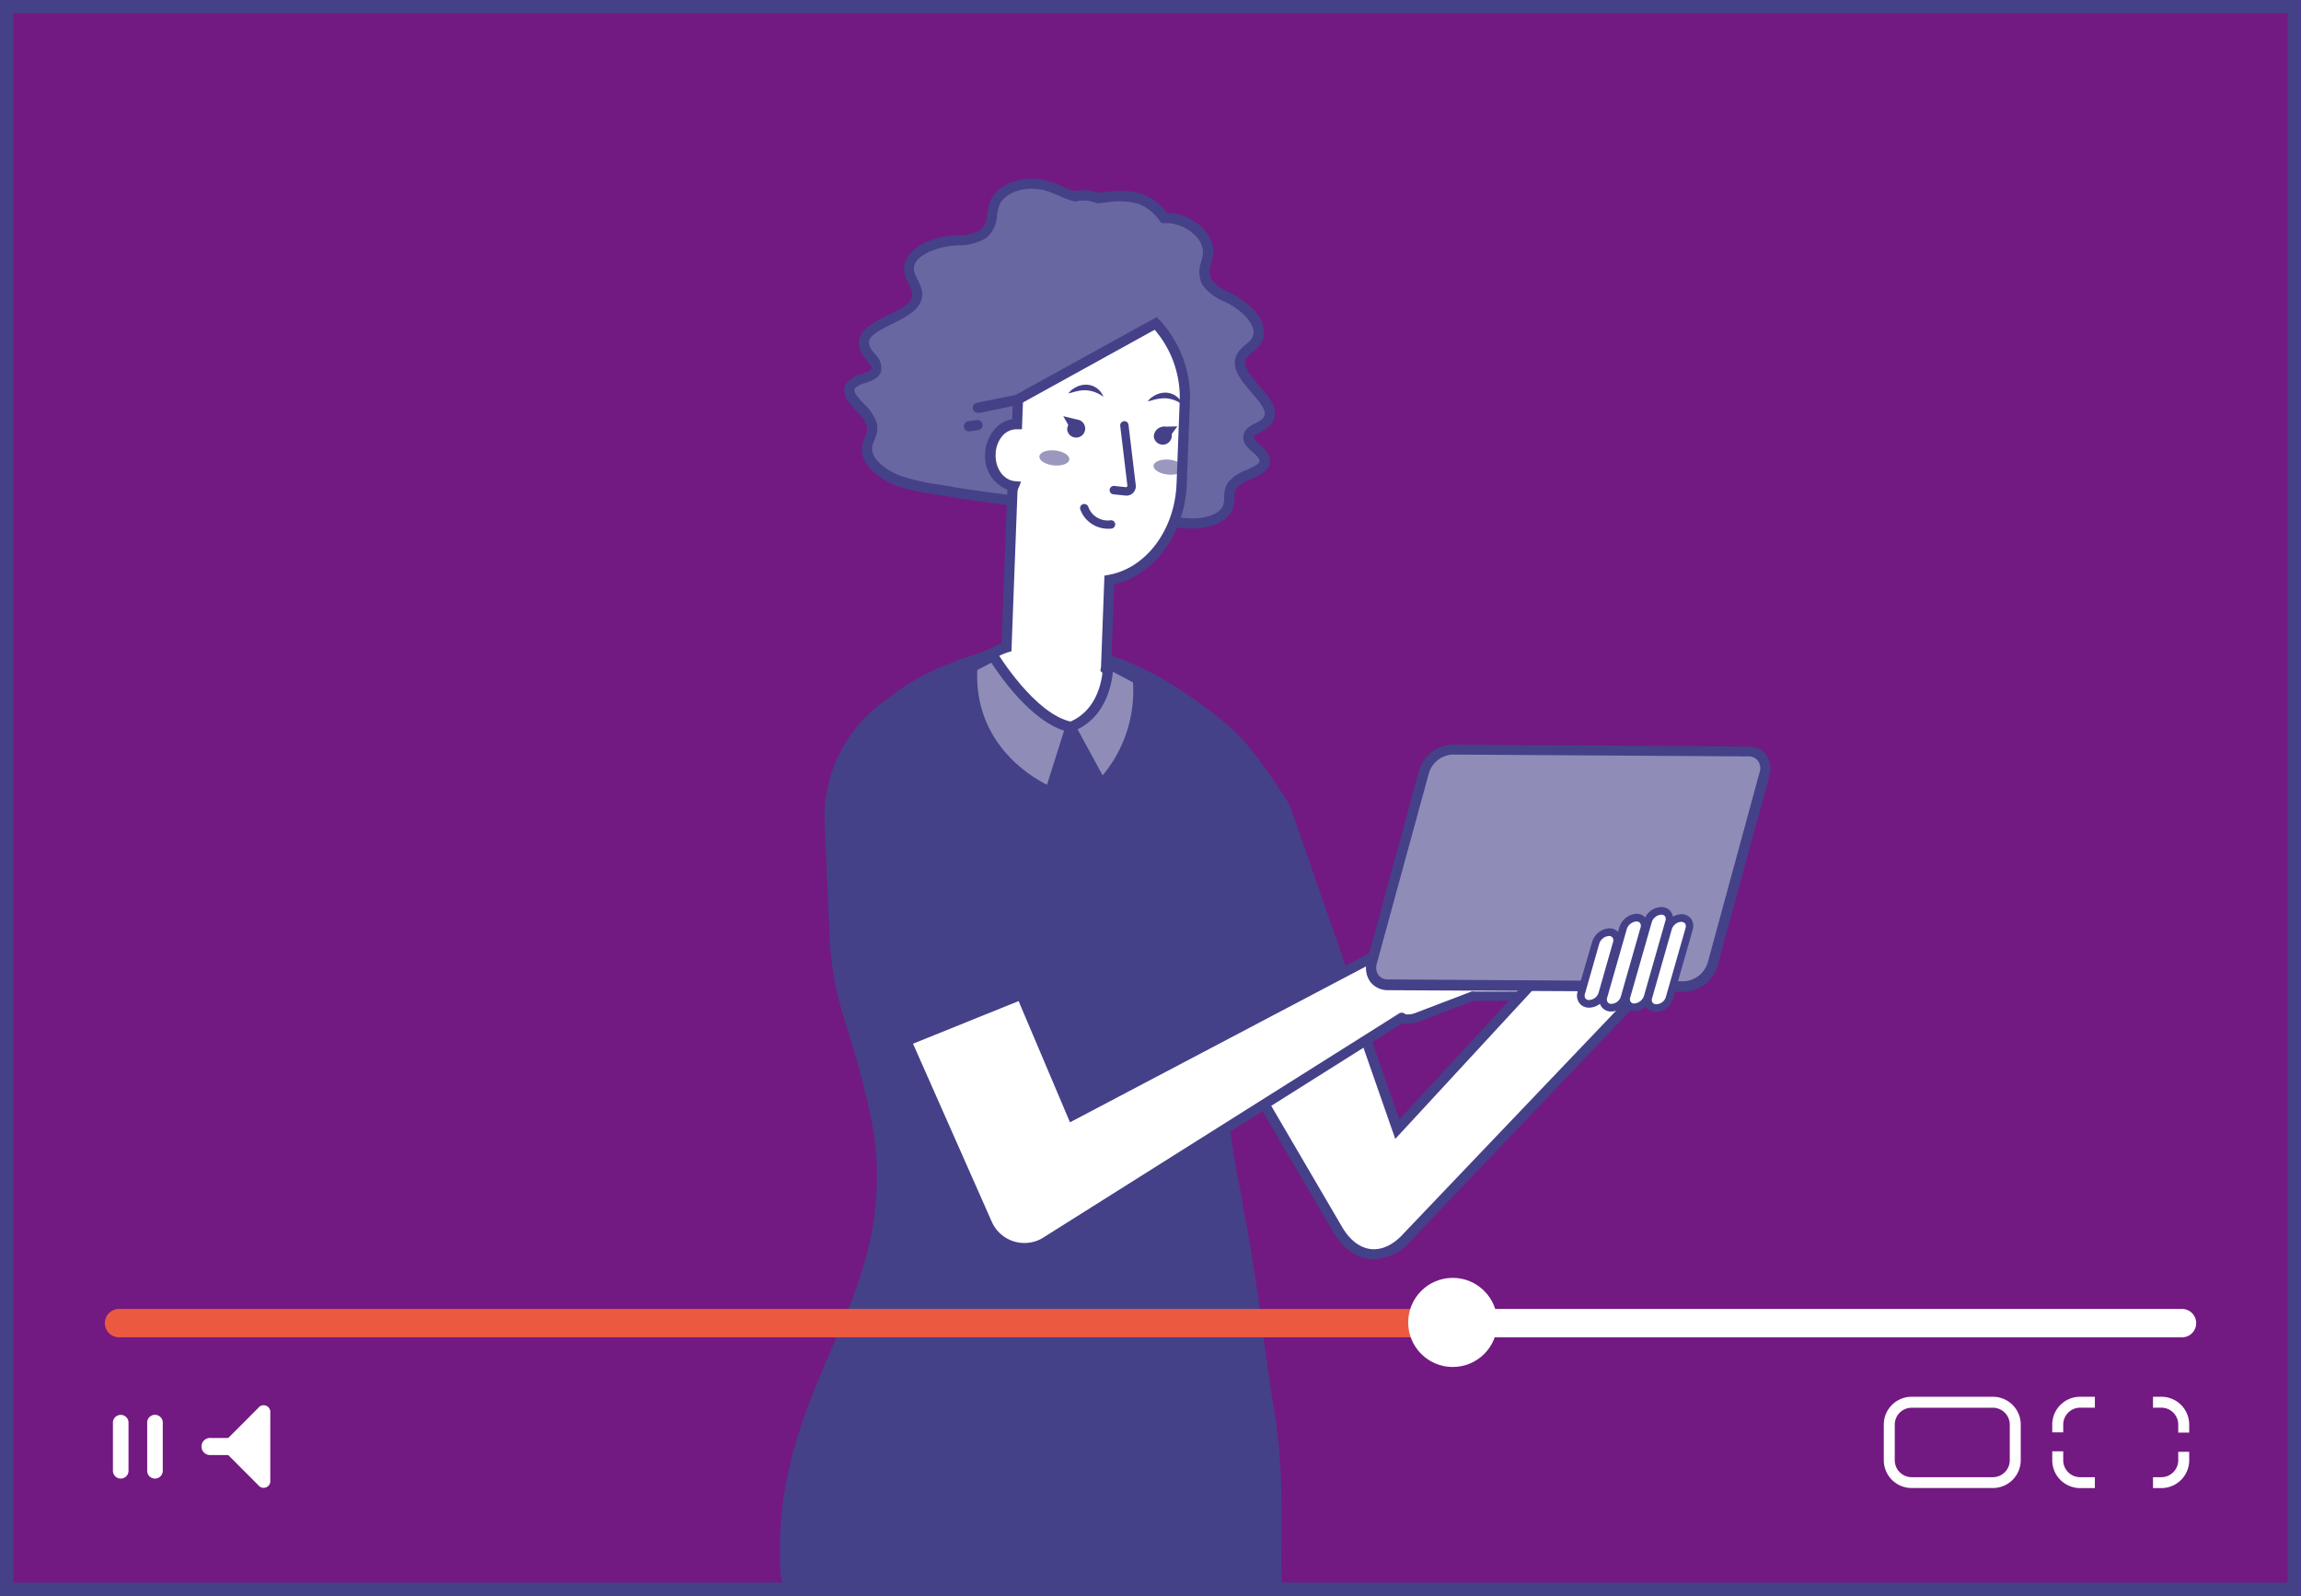 <?xml version="1.0" encoding="UTF-8"?> <svg xmlns="http://www.w3.org/2000/svg" id="Слой_1" data-name="Слой 1" viewBox="0 0 343.93 238.53"><rect x="0" y="0" width="343.93" height="238.53" fill="#333333" stroke="none"/> <defs> <style>.cls-1{fill:#731982;}.cls-2{fill:#444189;}.cls-3{fill:#fff;}.cls-4{fill:#6967a1;}.cls-5{fill:#8f8db8;}.cls-6{opacity:0.54;}.cls-7{fill:#eb5a40;}</style> </defs> <title>5г</title> <rect class="cls-1" x="1" y="1" width="341.93" height="236.53"></rect> <path class="cls-2" d="M341.93,2V236.53H2V2H341.93m2-2H0V238.53H343.93V0Z"></path> <polygon class="cls-2" points="218.71 140.37 218.61 139.91 218.85 139.91 218.87 140.09 219.03 140.06 219.08 140.29 218.71 140.37"></polygon> <polygon class="cls-2" points="219.08 141.36 219.08 140.97 227.43 140.93 227.43 141.31 219.08 141.36"></polygon> <polygon class="cls-2" points="219.05 141.21 218.89 141.21 218.84 140.98 219.05 140.94 219.05 140.83 219.05 140.94 219.22 140.9 219.23 140.98 219.05 141.02 219.05 141.21"></polygon> <path class="cls-2" d="M227,147.53a.9.9,0,0,0-.31-.49l.25-.29a1.33,1.33,0,0,1,.43.7Z"></path> <path class="cls-2" d="M227.93,141.5a.84.84,0,0,0-.45-.18l0-.38a1.21,1.21,0,0,1,.67.28Z"></path> <path class="cls-2" d="M226.68,147a.75.75,0,0,0-.49-.2v-.38a1.14,1.14,0,0,1,.75.29Z"></path> <rect class="cls-2" x="219.3" y="142.85" width="0.38" height="0.47" transform="translate(-25.18 49.36) rotate(-12.14)"></rect> <polygon class="cls-2" points="219.41 143.64 219.26 142.95 219.5 142.95 219.5 143.14 219.68 143.1 219.78 143.56 219.41 143.64"></polygon> <path class="cls-2" d="M228.46,142.67l-.31-.23a.44.44,0,0,0,.1-.3.78.78,0,0,0,0-.14l0-.11.36-.13a.82.82,0,0,1,.06.16.85.85,0,0,1,0,.23A.87.87,0,0,1,228.46,142.67Z"></path> <path class="cls-2" d="M227.13,144.26a.79.79,0,0,0-.25,0l-7.34,0-.13-.61.37-.08.07.31,7,0a1,1,0,0,1,.38.07A2.17,2.17,0,0,1,227.13,144.26Z"></path> <path class="cls-2" d="M227.67,144.9a.94.94,0,0,0-.54-.64l.14-.35a1.29,1.29,0,0,1,.77.91Z"></path> <polygon class="cls-2" points="220.03 146.72 219.83 145.8 220.21 145.72 220.4 146.65 220.03 146.72"></polygon> <path class="cls-2" d="M225.08,138.61a.55.55,0,0,0-.26-.05l0-.38a1.16,1.16,0,0,1,.42.08Z"></path> <path class="cls-2" d="M229.3,142a2.27,2.27,0,0,0-2.07-1.76h-.62a1.64,1.64,0,0,0,.07-1,2.22,2.22,0,0,0-2.06-1.76l-7.51.05,2.8-1.57a2.58,2.58,0,0,0,1.4-2.57c0-.1-.06-.2-.1-.3a1.66,1.66,0,0,0-2.29-.85l-4.93,3-7.18,5.33-.06.07c-1.51,1.52-2,3-1.64,4.52l1.12,4.58a3.91,3.91,0,0,0,2.16,2.65,4.63,4.63,0,0,0,3.62,0l8.18-3.13h.59l6,0a1.37,1.37,0,0,0,1.31-1.78,2.26,2.26,0,0,0-.4-.86,1.38,1.38,0,0,0,1.09-1.77,2.39,2.39,0,0,0-.65-1.13A1.37,1.37,0,0,0,229.3,142Zm-1,.61a.64.64,0,0,1-.52.25l-8.35.05.1.46,0-.18.1.46.1.46,7.17,0a1,1,0,0,1,.33.06,1.13,1.13,0,0,1,.66.78.65.65,0,0,1-.63.85l-7.21,0,.2.92,6,0a1,1,0,0,1,.63.24,1.13,1.13,0,0,1,.36.6.67.67,0,0,1-.32.78.73.73,0,0,1-.3.07l-6,0H220l-8.19,3.13a3.64,3.64,0,0,1-2.88,0,3.06,3.06,0,0,1-1.71-2.09l-1.12-4.59c-.31-1.21.1-2.26,1.29-3.48l7.09-5.27,4.73-2.92c.45-.16.76-.18,1.14.49s-.34,1.2-.8,1.47l-4.82,2.71.44.63h2.27l7.39,0a.81.81,0,0,1,.35.07,1,1,0,0,1,.29.18,1.09,1.09,0,0,1,.37.59.68.68,0,0,1-.33.78.6.6,0,0,1-.3.07l-6.3,0s0,.23,0,.23l0,.23.08.38,0,.08,0,.14,8.35,0a1,1,0,0,1,.93.7.84.84,0,0,1,.06.14A.76.76,0,0,1,228.31,142.56Z"></path> <path class="cls-2" d="M210.2,153a4.53,4.53,0,0,1-1.89-.41,4.08,4.08,0,0,1-2.26-2.77l-1.12-4.58c-.4-1.62.15-3.16,1.67-4.71l.13-.13s7.15-5.28,7.15-5.28l4.94-3a1.84,1.84,0,0,1,2.55.91,1.46,1.46,0,0,1,.12.35,2.77,2.77,0,0,1-1.48,2.78l-2.16,1.22,6.77-.05a2.44,2.44,0,0,1,2.25,1.91,2,2,0,0,1,0,.84h.36a2.45,2.45,0,0,1,2.25,1.91,1.67,1.67,0,0,1-.27,1.41,1.41,1.41,0,0,1-.75.52,2.4,2.4,0,0,1,.46,1,1.76,1.76,0,0,1-.23,1.38,1.47,1.47,0,0,1-.73.55,2.63,2.63,0,0,1,.28.7,1.74,1.74,0,0,1-.3,1.46,1.52,1.52,0,0,1-1.19.55l-6.53.05-8.15,3.11A5.17,5.17,0,0,1,210.2,153Zm-3.45-12.07c-1.35,1.42-1.81,2.76-1.45,4.21l1.12,4.59a3.67,3.67,0,0,0,2.05,2.51,4.39,4.39,0,0,0,3.47,0l8.38-3.2c0,.06.45,0,.45,0l6,0a1.13,1.13,0,0,0,.9-.41,1.31,1.31,0,0,0,.22-1.14,2,2,0,0,0-.37-.79l-.19-.26.32,0a1.1,1.1,0,0,0,.75-.46,1.36,1.36,0,0,0,.18-1.08,2,2,0,0,0-.6-1l-.31-.3.43,0a1.13,1.13,0,0,0,.84-.44,1.33,1.33,0,0,0,.2-1.1,2,2,0,0,0-1.87-1.6h-.92l.11-.27a1.41,1.41,0,0,0,.07-.87,2.05,2.05,0,0,0-1.87-1.61l-8.26.06,3.45-1.94a2.39,2.39,0,0,0,1.3-2.36,1.14,1.14,0,0,0-.09-.26,1.47,1.47,0,0,0-2.05-.75l-4.89,3-7.2,5.36-.13.14ZM210.34,152a3.62,3.62,0,0,1-1.52-.33,3.28,3.28,0,0,1-1.82-2.23l-1.12-4.58c-.32-1.26.1-2.39,1.34-3.66l7.12-5.29,4.74-2.93c.58-.21,1-.18,1.41.55s-.33,1.42-.87,1.74L215,137.86l.26.37,9.56,0a.88.88,0,0,1,.42.08,1.41,1.41,0,0,1,.35.21,1.34,1.34,0,0,1,.42.7.87.87,0,0,1-.42,1,.86.86,0,0,1-.39.09l-6.1,0,.15.68,8.23,0a1.3,1.3,0,0,1,.72.29,1.17,1.17,0,0,1,.36.54.82.82,0,0,1,.06.16.93.93,0,0,1-.14.75.82.82,0,0,1-.67.33l-8.11,0,0,.24s.12.59.12.59l7,0a1,1,0,0,1,.4.08,1.29,1.29,0,0,1,.77.91.89.89,0,0,1-.16.78.81.81,0,0,1-.65.3l-7,0,.11.54,5.81,0a1.14,1.14,0,0,1,.75.29,1.33,1.33,0,0,1,.43.7.87.87,0,0,1-.43,1,.79.79,0,0,1-.38.09l-6.56.05-8.15,3.11A4.16,4.16,0,0,1,210.34,152Zm9.26-18.76a1,1,0,0,0-.35.08l-4.7,2.9-7.08,5.26c-1.13,1.17-1.5,2.16-1.22,3.29l1.12,4.58a2.91,2.91,0,0,0,1.61,2,3.49,3.49,0,0,0,2.73,0l8.39-3.21c0,.07.47.06.47.06l6,0a.46.46,0,0,0,.21-.05.5.5,0,0,0,.23-.57.9.9,0,0,0-.31-.49.69.69,0,0,0-.49-.2l-6.13,0-.28-1.31,7.45,0a.47.47,0,0,0,.36-.16.55.55,0,0,0,.08-.46.94.94,0,0,0-.54-.64.79.79,0,0,0-.25,0l-7.34,0-.28-1.3,0-.28,8.58,0a.44.44,0,0,0,.36-.18.51.51,0,0,0,.08-.44l0-.11a1,1,0,0,0-.25-.39.84.84,0,0,0-.45-.18c-.07,0-8.55,0-8.55,0l-.32-1.45h.24l6.33,0a.46.46,0,0,0,.21-.05.48.48,0,0,0,.23-.57.94.94,0,0,0-.3-.49,1.58,1.58,0,0,0-.24-.15.55.55,0,0,0-.26-.05l-9.6.05-.11.08-.69-1,5-2.81c.41-.25.9-.83.72-1.23S219.78,133.22,219.6,133.22Z"></path> <path class="cls-3" d="M228.42,142a.84.84,0,0,0-.06-.14,1,1,0,0,0-.31-.46.92.92,0,0,0-.55-.23c-.07,0-8.42,0-8.42,0l0-.14,0-.08-.08-.38,0-.23-.05-.23,6.33,0a.6.6,0,0,0,.3-.07.68.68,0,0,0,.33-.78,1.09,1.09,0,0,0-.37-.59,1,1,0,0,0-.29-.18.78.78,0,0,0-.33-.07l-7.41,0h-2.26s-.45-.63-.45-.63l4.82-2.71c.46-.27,1-.94.8-1.47s-.69-.65-1.14-.49L214.45,136l-7.09,5.27c-1.19,1.22-1.6,2.27-1.29,3.48l1.12,4.59a3.06,3.06,0,0,0,1.71,2.09,3.64,3.64,0,0,0,2.88,0l8.19-3.13h.6l6,0a.73.73,0,0,0,.3-.07.67.67,0,0,0,.32-.78,1.13,1.13,0,0,0-.36-.6,1,1,0,0,0-.63-.24l-6,0-.2-.92,7.21,0a.65.65,0,0,0,.63-.85,1.13,1.13,0,0,0-.66-.78,1,1,0,0,0-.33-.06l-7.17,0-.1-.46-.1-.46,0,.18-.1-.46,8.35-.05a.64.64,0,0,0,.52-.25A.76.76,0,0,0,228.42,142Z"></path> <path class="cls-2" d="M210.34,152a3.62,3.62,0,0,1-1.52-.33,3.28,3.28,0,0,1-1.82-2.23l-1.12-4.58c-.32-1.26.1-2.39,1.34-3.66l7.12-5.29,4.74-2.93c.58-.21,1-.18,1.41.55s-.33,1.42-.87,1.74L215,137.86l.26.37,9.56,0a.88.88,0,0,1,.42.08,1.41,1.41,0,0,1,.35.21,1.34,1.34,0,0,1,.42.7.87.87,0,0,1-.42,1,.86.86,0,0,1-.39.09l-6.1,0,.15.68,8.23,0a1.3,1.3,0,0,1,.72.29,1.17,1.17,0,0,1,.36.54.82.82,0,0,1,.06.16.93.93,0,0,1-.14.75.82.82,0,0,1-.67.33l-8.11,0,0,.24s.12.59.12.59l7,0a1,1,0,0,1,.4.08,1.29,1.29,0,0,1,.77.91.89.89,0,0,1-.16.78.81.81,0,0,1-.65.3l-7,0,.11.54,5.81,0a1.14,1.14,0,0,1,.75.29,1.33,1.33,0,0,1,.43.7.87.87,0,0,1-.43,1,.79.79,0,0,1-.38.09l-6.56.05-8.15,3.11A4.16,4.16,0,0,1,210.34,152Zm9.26-18.76a1,1,0,0,0-.35.08l-4.7,2.9-7.08,5.26c-1.13,1.17-1.5,2.16-1.22,3.29l1.12,4.58a2.91,2.91,0,0,0,1.61,2,3.49,3.49,0,0,0,2.73,0l8.39-3.21c0,.07.47.06.47.06l6,0a.46.46,0,0,0,.21-.05.5.5,0,0,0,.23-.57.9.9,0,0,0-.31-.49.69.69,0,0,0-.49-.2l-6.13,0-.28-1.31,7.45,0a.47.47,0,0,0,.36-.16.55.55,0,0,0,.08-.46.94.94,0,0,0-.54-.64.79.79,0,0,0-.25,0l-7.34,0-.28-1.3,0-.28,8.58,0a.44.44,0,0,0,.36-.18.51.51,0,0,0,.08-.44l.19,0-.19,0a1.29,1.29,0,0,0-.3-.49.84.84,0,0,0-.45-.18c-.07,0-8.55,0-8.55,0l-.32-1.45h.24l6.33,0a.46.46,0,0,0,.21-.05.48.48,0,0,0,.23-.57.94.94,0,0,0-.3-.49,1.58,1.58,0,0,0-.24-.15.55.55,0,0,0-.26-.05l-9.6.05-.11.08-.69-1,5-2.81c.41-.25.9-.83.72-1.23S219.78,133.22,219.6,133.22Z"></path> <path class="cls-4" d="M177.48,78.23c2.59.19,5.47-.62,6.09-2.49.34-1,0-2.23.59-3.16,1.17-1.7,5.38-2,4.84-4-.34-1.24-2.55-2.1-2.37-3.32.13-1,1.66-1.27,2.45-2,3.19-2.82-5.15-6.73-3.51-10,.45-.87,1.54-1.42,2.13-2.23,1.49-2.07-.89-4.89-3.67-6.37-1.37-.74-3-1.41-3.65-2.57-.84-1.46.19-3,.22-4.54,0-2.3-2.6-4.66-5.63-5-.3,0-.6,0-.9-.05a8,8,0,0,0-3.49-2.83c-2.08-.78-4.3-.32-6.51-.16a6.57,6.57,0,0,0-1.88-.4,5.78,5.78,0,0,0-1.57.17c-1.45-.39-2.75-1.17-4.2-1.59-3.15-.92-6.77.31-7.71,2.61-.63,1.54-.25,3.5-1.71,4.6-1.16.87-3,.86-4.72,1-3.38.3-6.94,2.1-6.34,4.78.24,1.06,1.1,2.06,1.18,3.12.27,3.89-9.68,4.26-7.71,8.4.49,1,1.87,2,1.6,3-.34,1.28-2.9,1.21-3.75,2.3-1.4,1.76,2.67,3.81,3.11,6,.24,1.18-.65,2.22-.75,3.38-.17,2.13,2.34,4.14,5,5.05s5.54,1,8.3,1.63C143.94,73.86,174.88,78,177.48,78.23Z"></path> <path class="cls-2" d="M178.21,79c-.26,0-.53,0-.79,0-2.64-.2-33.67-4.39-34.66-4.6s-2-.36-3-.51a31,31,0,0,1-5.39-1.15c-2.81-1-5.74-3.19-5.52-5.83a5.88,5.88,0,0,1,.44-1.61,2.85,2.85,0,0,0,.32-1.56,6.06,6.06,0,0,0-1.61-2.3c-1.14-1.25-2.56-2.79-1.35-4.33a4.6,4.6,0,0,1,2.19-1.24c.6-.2,1.34-.46,1.43-.77s-.34-.78-.7-1.23a6.31,6.31,0,0,1-.86-1.25c-1.36-2.87,1.59-4.32,4-5.49,1.85-.92,3.77-1.86,3.67-3.18a4.18,4.18,0,0,0-.53-1.44,7.36,7.36,0,0,1-.62-1.56,3.38,3.38,0,0,1,.61-2.8c1.11-1.52,3.63-2.66,6.41-2.91l.82-.06a7.13,7.13,0,0,0,3.5-.8,3.46,3.46,0,0,0,1-2.39A8.06,8.06,0,0,1,148,30.1c1.07-2.66,5.11-4.09,8.62-3.06a16.47,16.47,0,0,1,2.11.8,18,18,0,0,0,1.9.73,5.87,5.87,0,0,1,1.58-.14,7,7,0,0,1,1.95.39l1.14-.11a12.13,12.13,0,0,1,5.54.32,8.55,8.55,0,0,1,3.6,2.8l.61,0c3.46.42,6.34,3.07,6.3,5.8a8,8,0,0,1-.3,1.78,3.15,3.15,0,0,0,0,2.36,6.53,6.53,0,0,0,2.68,1.92l.67.35c1.83,1,4,2.76,4.43,4.84a3.2,3.2,0,0,1-.5,2.66,7.28,7.28,0,0,1-1.11,1.11,3.9,3.9,0,0,0-1,1c-.54,1.06.73,2.55,2,4,1.61,1.88,3.62,4.21,1.37,6.2a6,6,0,0,1-1.19.75c-.44.24-1,.53-1,.76s.52.76.92,1.12a4.3,4.3,0,0,1,1.43,1.89c.49,1.79-1.31,2.6-2.75,3.25A5.77,5.77,0,0,0,184.79,73a2.69,2.69,0,0,0-.28,1.41,5.42,5.42,0,0,1-.22,1.55C183.58,78.11,180.79,79,178.21,79Zm-24-50.79c-2.17,0-4.22.95-4.82,2.44a7.13,7.13,0,0,0-.37,1.56,4.72,4.72,0,0,1-1.59,3.36,8.07,8.07,0,0,1-4.31,1.1l-.8.06C140,37,137.89,37.88,137,39a1.85,1.85,0,0,0-.35,1.57,5.18,5.18,0,0,0,.5,1.21,5.46,5.46,0,0,1,.69,2c.16,2.34-2.33,3.57-4.52,4.65-2.71,1.34-3.91,2.12-3.26,3.48a6,6,0,0,0,.66.94,3,3,0,0,1,1,2.58c-.29,1.09-1.41,1.48-2.4,1.82a3.55,3.55,0,0,0-1.5.75c-.35.44.09,1.05,1.28,2.34a7,7,0,0,1,2,3,4.21,4.21,0,0,1-.39,2.4,4.6,4.6,0,0,0-.35,1.2c-.14,1.72,2.21,3.48,4.49,4.26A29.7,29.7,0,0,0,140,72.37c1,.16,2.06.32,3.08.53s31.85,4.37,34.45,4.57c2.2.15,4.82-.47,5.31-2a3.88,3.88,0,0,0,.14-1.13,4,4,0,0,1,.56-2.22,6.63,6.63,0,0,1,2.81-1.89c1.42-.64,2-1,1.91-1.46a3.2,3.2,0,0,0-1-1.15c-.73-.66-1.56-1.41-1.41-2.48s1.07-1.49,1.81-1.88a5.2,5.2,0,0,0,.9-.55c1-.85.46-1.76-1.52-4.07-1.49-1.73-3.18-3.69-2.17-5.66a5,5,0,0,1,1.33-1.48,5.31,5.31,0,0,0,.86-.84,1.69,1.69,0,0,0,.26-1.42c-.3-1.29-1.77-2.83-3.67-3.84l-.65-.34a7.48,7.48,0,0,1-3.3-2.52,4.41,4.41,0,0,1-.14-3.48,6,6,0,0,0,.25-1.45c0-1.91-2.32-3.94-5-4.25-.27,0-.55,0-.83,0h-.36l-.22-.28a7.38,7.38,0,0,0-3.16-2.59,10.76,10.76,0,0,0-4.85-.23c-.45.05-.89.09-1.34.12H164l-.15-.05a6.06,6.06,0,0,0-1.67-.36,4.84,4.84,0,0,0-1.36.15l-.18,0-.19-.05a16.72,16.72,0,0,1-2.28-.85,17.71,17.71,0,0,0-1.93-.74A6.94,6.94,0,0,0,154.24,28.23Z"></path> <path class="cls-3" d="M233.26,142.31l-24.4,26.43-5.8-16.56L186,159.82l14,23.89c2.65,4.53,7,5,10.48,1.08l32.76-34.35Z"></path> <path class="cls-2" d="M205.36,188.21a5.12,5.12,0,0,1-.56,0c-2.15-.21-4.12-1.67-5.53-4.09l-14.4-24.62,18.64-8.33,5.65,16.15,24-26,11.11,9.11L211,185.32A7.69,7.69,0,0,1,205.36,188.21Zm-18.32-28,13.55,23.16c1.16,2,2.71,3.17,4.36,3.33s3.35-.65,4.89-2.38l32.21-33.77-8.72-7.15-24.78,26.83-5.93-17Z"></path> <path class="cls-5" d="M179.43,148.67l3.21,5.48a1.13,1.13,0,0,1,0-.15Z"></path> <polygon class="cls-2" points="182.97 156.02 181.98 154.53 178.78 149.05 180.09 148.27 183.49 153.88 182.97 156.02"></polygon> <path class="cls-2" d="M117.46,235.14a5.59,5.59,0,0,0,1,2.5h72.39c.08-14,.27-18.54-1.06-26.94-1.62-10.18-2.41-18.42-4.1-27.36-.3-1.56-.56-3.14-.8-4.72a116,116,0,0,1-2.38-17.26c-.06-1.12-.14-2.23-.16-3.36a9.94,9.94,0,0,1,.3-3.85l-3.21-5.48,3.24,5.33c0,.06,0,.1,0,.15l3.32,5.67,17.1-7.64L192,120.6s-5.13-8.41-8.91-11.57c-7.21-6-13.55-9.36-19.2-10.93l-13.8-.62a41.07,41.07,0,0,0-7.85,2.4,33.73,33.73,0,0,0-8.66,4.8l-1.49,1.13A20.57,20.57,0,0,0,124,123.08l.76,17a46.35,46.35,0,0,0,2.13,11.9c1.74,5.5,4.17,13.85,4.7,19.28C134.11,196.18,115.91,207.63,117.46,235.14Z"></path> <path class="cls-2" d="M191.6,238.4H118l-.22-.35a6.26,6.26,0,0,1-1.11-2.86c-.79-14,3.44-23.84,7.54-33.37s7.85-18.26,6.64-30.48c-.53-5.26-2.83-13.3-4.68-19.12a47,47,0,0,1-2.16-12.1l-.76-17a21.35,21.35,0,0,1,8.38-17.92l1.5-1.14A34,34,0,0,1,142,99.17a40.72,40.72,0,0,1,8-2.44l.09,0,14.05.66c6.3,1.74,12.67,5.37,19.49,11.08,3.83,3.2,8.86,11.4,9.07,11.75l.07.14L204,152.59l-18.38,8.21-2.59-4.45a9.68,9.68,0,0,0,0,1.58c0,.95.07,1.84.13,2.73l0,.66a113.84,113.84,0,0,0,2.36,17.14c.24,1.62.5,3.19.8,4.74,1,5.27,1.68,10.3,2.4,15.61.51,3.73,1,7.58,1.7,11.77,1.21,7.58,1.18,12.09,1.1,23Zm-72.72-1.53h71.21l0-3.33c.07-10.79.1-15.26-1.09-22.72-.67-4.21-1.19-8.07-1.7-11.81-.72-5.29-1.4-10.29-2.39-15.53-.3-1.57-.56-3.15-.8-4.75a115.75,115.75,0,0,1-2.39-17.32l0-.66c0-.91-.1-1.82-.12-2.73a10.06,10.06,0,0,1,.25-3.75l-3.05-5.22,1.31-.78,3.4,5.6,0,.15,2.82,4.82,15.84-7.07-10.78-30.84c-.49-.81-5.24-8.42-8.7-11.31-6.62-5.55-12.78-9.07-18.83-10.76l-13.62-.62a40,40,0,0,0-7.62,2.35,32.77,32.77,0,0,0-8.49,4.7c-.11.07-.67.5-1.49,1.13a19.79,19.79,0,0,0-7.77,16.63l.75,17a45.42,45.42,0,0,0,2.1,11.71c1.86,5.89,4.2,14,4.73,19.43,1.26,12.61-2.63,21.66-6.75,31.24-4,9.36-8.18,19-7.41,32.67A4.24,4.24,0,0,0,118.88,236.87Z"></path> <path class="cls-3" d="M176.63,72.33l.46-12.08a16.16,16.16,0,0,0-4.35-11.9L152.16,59.7,152,63.38c-2.12-.09-3.92,1.92-4,4.47s1.46,4.56,3.49,4.75a2.53,2.53,0,0,0-.2.83l-.88,23.26c-.82.23-2,.93-2.81,1.24,1.6,2.36,3.72,4.18,5.47,6.44,1.17,1.52,2.4,3.44,3.82,5a8.59,8.59,0,0,1,1.14,0c2.32.11,3.92.13,5.4-.76a18.77,18.77,0,0,0,3.79-6.42,15.06,15.06,0,0,0-1.95-2.22c0-.06,0-.12,0-.19l.49-13.11C171.67,85.65,176.35,79.67,176.63,72.33Z"></path> <path class="cls-2" d="M156.57,110.22l-.26-.29c-.92-1.05-1.74-2.2-2.54-3.31-.45-.63-.88-1.23-1.31-1.78-.73-1-1.56-1.85-2.36-2.72A32.17,32.17,0,0,1,147,98.36l-.54-.79.89-.35c.31-.12.67-.3,1.06-.49s.87-.43,1.29-.59l.86-22.74a1.5,1.5,0,0,1,0-.22,5.3,5.3,0,0,1-3.31-5.35,5.9,5.9,0,0,1,1.45-3.71,4.35,4.35,0,0,1,2.59-1.46l.13-3.42L172.88,47.4l.41.41a17,17,0,0,1,4.56,12.47l-.46,12.08c-.28,7.36-4.8,13.54-10.84,15l-.47,12.4a14,14,0,0,1,1.76,2.06l.22.31-.12.36a19.53,19.53,0,0,1-3.93,6.68l-.18.15c-1.66,1-3.39,1-5.84.87a9,9,0,0,0-1,0Zm1.12-1.6h.37c2.18.1,3.62.11,4.88-.6a18,18,0,0,0,3.42-5.7,14.71,14.71,0,0,0-1.62-1.79l-.27-.26.1-.62.51-13.61.6-.11c5.64-1,9.92-6.74,10.18-13.64l.46-12.08a15.53,15.53,0,0,0-3.73-10.92L152.9,60.16l-.15,4-.76,0a2.84,2.84,0,0,0-2.17,1,4.36,4.36,0,0,0-1,2.75c-.08,2.07,1.15,3.8,2.8,4l1,.09-.39.95a1.77,1.77,0,0,0-.15.58l-.9,23.82-.54.15a10.58,10.58,0,0,0-1.56.67l-.29.14c.75,1,1.59,1.9,2.46,2.85s1.67,1.81,2.45,2.81c.44.57.88,1.19,1.34,1.83.7,1,1.42,2,2.2,2.9Z"></path> <path class="cls-5" d="M148.44,98s5.72,9.47,11.58,10.63L157,118.35s-12.47-5.06-11.63-18.68Z"></path> <path class="cls-2" d="M157.44,119.37l-.77-.31c-.13,0-13-5.44-12.1-19.43l0-.43L148.72,97l.37.61c.06.09,5.61,9.19,11.08,10.27l.83.17Zm-11.37-19.22c-.45,10.83,7.82,15.85,10.42,17.15l2.56-8.09c-5-1.57-9.55-8.11-10.88-10.16Z"></path> <path class="cls-5" d="M165.63,99.21s.19,7.16-5.61,9.46l4.63,8.53a20.11,20.11,0,0,0,5.42-15.65Z"></path> <path class="cls-2" d="M164.45,118.43l-5.51-10.15.8-.32c5.23-2.07,5.13-8.46,5.13-8.73l0-1.29,6,3.13,0,.41a20.71,20.71,0,0,1-5.66,16.28Zm-3.37-9.4,3.73,6.87A19.76,19.76,0,0,0,169.35,102l-3-1.59C166.12,102.6,165.17,107,161.08,109Z"></path> <path class="cls-2" d="M159.51,64.21a1.35,1.35,0,1,0,1.48-1.5A1.52,1.52,0,0,0,159.51,64.21Z"></path> <path class="cls-2" d="M165.12,79a4,4,0,0,0,1.06,0,.64.64,0,0,0,.5-.74.63.63,0,0,0-.73-.49,3.08,3.08,0,0,1-3.3-2.06.64.64,0,0,0-.83-.33.62.62,0,0,0-.33.82A4.4,4.4,0,0,0,165.12,79Z"></path> <path class="cls-2" d="M172.46,65.27a1.35,1.35,0,1,0,1.48-1.5A1.52,1.52,0,0,0,172.46,65.27Z"></path> <path class="cls-2" d="M176.79,60.5a2.81,2.81,0,0,0-2.47-1.81,3.26,3.26,0,0,0-1.58.34,7.48,7.48,0,0,0-.67.41,5.58,5.58,0,0,0-.53.56c.51-.12,1-.28,1.41-.36a6,6,0,0,1,1.32-.11A4.87,4.87,0,0,1,176.79,60.5Z"></path> <path class="cls-2" d="M164.93,59.31a2.8,2.8,0,0,0-2.47-1.81,3.26,3.26,0,0,0-1.58.34,5.72,5.72,0,0,0-.67.41,5.58,5.58,0,0,0-.53.56c.51-.12,1-.28,1.41-.36a5,5,0,0,1,1.32-.11A4.87,4.87,0,0,1,164.93,59.31Z"></path> <path class="cls-2" d="M166.41,73.88l1.81.19a1.37,1.37,0,0,0,1.15-.41,1.41,1.41,0,0,0,.39-1.15l-1.08-9a.61.61,0,0,0-.69-.55.62.62,0,0,0-.55.7l1.08,9-.17.16-1.8-.19a.63.63,0,0,0-.69.56A.62.62,0,0,0,166.41,73.88Z"></path> <g class="cls-6"> <path class="cls-2" d="M155.36,68.21c-.07.62.88,1.22,2.12,1.35s2.29-.26,2.35-.88-.88-1.22-2.12-1.35S155.42,67.59,155.36,68.21Z"></path> </g> <g class="cls-6"> <path class="cls-2" d="M172.42,69.58c-.06.62.88,1.22,2.12,1.35s2.29-.26,2.35-.88-.88-1.22-2.12-1.35S172.49,69,172.42,69.58Z"></path> </g> <polygon class="cls-2" points="160.99 62.71 158.92 62.2 159.81 63.75 160.99 62.71"></polygon> <polygon class="cls-2" points="173.82 63.78 175.98 63.73 174.87 65.23 173.82 63.78"></polygon> <path class="cls-4" d="M152.16,59.7l-6,1.24Z"></path> <path class="cls-2" d="M146.2,61.7a.76.76,0,0,1-.16-1.51L152,59a.77.77,0,1,1,.31,1.5l-6,1.24Z"></path> <path class="cls-4" d="M146.11,63.54l-1.28.18Z"></path> <path class="cls-2" d="M144.83,64.48a.75.75,0,0,1-.75-.65.77.77,0,0,1,.64-.87l1.28-.18a.76.76,0,0,1,.22,1.51l-1.28.18Z"></path> <polygon class="cls-2" points="126.25 134.75 135.46 155.57 152.66 148.67 148.17 138.09 126.25 134.75"></polygon> <path class="cls-2" d="M135.05,156.55l-9.5-21.49a.77.77,0,1,1,1.4-.62l8.9,20.15,15.8-6.34-4.18-9.87a.76.76,0,1,1,1.4-.59l4.79,11.3Z"></path> <path class="cls-3" d="M206.5,142.37l-46.19,24.34-7.65-18-17.21,6.9,12.09,27.33a6.11,6.11,0,0,0,8.6,2.85l53.41-33.65Z"></path> <path class="cls-2" d="M153.12,187.3a6.83,6.83,0,0,1-6.28-4.09l-12.4-28.05,18.63-7.48,7.62,18,45.46-24a.76.76,0,0,1,.71,1.35l-46.93,24.72-7.68-18.12L136.47,156l11.77,26.61a5.34,5.34,0,0,0,7.52,2.48l53.39-33.63a.77.77,0,0,1,1,.24.76.76,0,0,1-.24,1.05l-53.41,33.65A6.91,6.91,0,0,1,153.12,187.3Z"></path> <path class="cls-5" d="M205.07,143.84l7.77-28.5a4.67,4.67,0,0,1,4.24-3.32l44.26.28a2.48,2.48,0,0,1,2.42,3.36L256,144.16a4.65,4.65,0,0,1-4.24,3.31l-44.26-.27A2.48,2.48,0,0,1,205.07,143.84Z"></path> <path class="cls-2" d="M251.76,148.24,207.48,148a3.28,3.28,0,0,1-2.66-1.25,3.51,3.51,0,0,1-.49-3.07l7.78-28.5a5.39,5.39,0,0,1,4.95-3.88l44.28.28a3.27,3.27,0,0,1,2.66,1.24,3.52,3.52,0,0,1,.49,3.08l-7.78,28.5A5.38,5.38,0,0,1,251.76,148.24Zm-34.7-35.46a3.92,3.92,0,0,0-3.48,2.76L205.8,144a2,2,0,0,0,.24,1.75,1.76,1.76,0,0,0,1.45.64l44.25.28a3.93,3.93,0,0,0,3.5-2.75L263,115.45a1.94,1.94,0,0,0-.24-1.74,1.76,1.76,0,0,0-1.45-.65l-44.25-.28Z"></path> <path class="cls-3" d="M237.47,150a1.2,1.2,0,0,1-1.12-1.64l2.15-7.54a2.19,2.19,0,0,1,2-1.53,1.2,1.2,0,0,1,1.12,1.64l-2.15,7.54A2.19,2.19,0,0,1,237.47,150Z"></path> <path class="cls-2" d="M237.53,150.61h-.08a1.75,1.75,0,0,1-1.4-.71,1.91,1.91,0,0,1-.25-1.66L238,140.7a2.87,2.87,0,0,1,2.6-1.95,1.78,1.78,0,0,1,1.4.72,1.91,1.91,0,0,1,.25,1.66l-2.15,7.53A2.75,2.75,0,0,1,237.53,150.61Zm2.95-10.71a1.64,1.64,0,0,0-1.43,1.12l-2.15,7.53a.78.78,0,0,0,.07.68.65.65,0,0,0,.52.24,1.57,1.57,0,0,0,1.46-1.12l2.15-7.54a.76.76,0,0,0-.07-.67.65.65,0,0,0-.52-.24Z"></path> <path class="cls-3" d="M240.79,150.62a1.21,1.21,0,0,1-1.12-1.65l2.94-10.28a2.18,2.18,0,0,1,2-1.54,1.21,1.21,0,0,1,1.12,1.65l-2.94,10.28A2.17,2.17,0,0,1,240.79,150.62Z"></path> <path class="cls-2" d="M240.85,151.19h-.08a1.79,1.79,0,0,1-1.4-.71,1.92,1.92,0,0,1-.25-1.66l2.95-10.29a2.85,2.85,0,0,1,2.59-1.95,1.77,1.77,0,0,1,1.4.71,1.93,1.93,0,0,1,.25,1.67l-2.94,10.28A2.74,2.74,0,0,1,240.85,151.19Zm3.74-13.46a1.64,1.64,0,0,0-1.43,1.12l-2.94,10.28a.76.76,0,0,0,.08.67.6.6,0,0,0,.51.24,1.52,1.52,0,0,0,1.46-1.11l2.94-10.29a.76.76,0,0,0-.07-.67.62.62,0,0,0-.52-.24Z"></path> <path class="cls-3" d="M247.51,150.67a1.2,1.2,0,0,1-1.12-1.64l2.94-10.29a2.18,2.18,0,0,1,2-1.53,1.21,1.21,0,0,1,1.12,1.64l-2.94,10.29A2.18,2.18,0,0,1,247.51,150.67Z"></path> <path class="cls-2" d="M247.57,151.24h-.08a1.76,1.76,0,0,1-1.4-.71,1.91,1.91,0,0,1-.25-1.66l2.94-10.29a2.82,2.82,0,0,1,2.6-1.94,1.76,1.76,0,0,1,1.4.71A1.91,1.91,0,0,1,253,139l-2.94,10.29A2.74,2.74,0,0,1,247.57,151.24Zm3.73-13.46a1.61,1.61,0,0,0-1.42,1.12l-2.94,10.29a.76.76,0,0,0,.07.67.65.65,0,0,0,.52.24A1.53,1.53,0,0,0,249,149l2.94-10.29a.8.8,0,0,0-.07-.67.65.65,0,0,0-.52-.24Z"></path> <path class="cls-3" d="M244.21,150.57a1.21,1.21,0,0,1-1.12-1.65l3.22-11.25a2.17,2.17,0,0,1,2-1.53,1.2,1.2,0,0,1,1.12,1.64L246.24,149A2.18,2.18,0,0,1,244.21,150.57Z"></path> <path class="cls-2" d="M244.26,151.14a1.79,1.79,0,0,1-1.47-.72,1.89,1.89,0,0,1-.25-1.65l3.22-11.26a2.76,2.76,0,0,1,2.59-1.94,1.75,1.75,0,0,1,1.4.71,1.88,1.88,0,0,1,.25,1.66l-3.21,11.25A2.75,2.75,0,0,1,244.26,151.14Zm0-1.15a1.67,1.67,0,0,0,1.46-1.12l3.21-11.25a.76.76,0,0,0-.07-.67.65.65,0,0,0-.52-.24,1.62,1.62,0,0,0-1.45,1.12l-3.22,11.25a.76.76,0,0,0,.07.67.62.62,0,0,0,.52.24Z"></path> <path class="cls-3" d="M326,195.65H216.61l0,4.23H326a2.12,2.12,0,1,0,0-4.23Z"></path> <path class="cls-7" d="M116,195.65H17.94a2.12,2.12,0,1,0,0,4.23H216.59l0-4.23Z"></path> <path class="cls-3" d="M18.05,221a1.17,1.17,0,0,1-1.17-1.16v-7.3a1.17,1.17,0,0,1,2.33,0v7.3A1.16,1.16,0,0,1,18.05,221Z"></path> <path class="cls-3" d="M23.12,221A1.16,1.16,0,0,1,22,219.83v-7.3a1.17,1.17,0,0,1,2.33,0v7.3A1.17,1.17,0,0,1,23.12,221Z"></path> <path class="cls-3" d="M34.45,217.48H31.51a1.28,1.28,0,1,1,0-2.55h2.94a1.28,1.28,0,1,1,0,2.55Z"></path> <path class="cls-3" d="M38.62,222l-5.78-5.79,5.78-5.79a1,1,0,0,1,1.78.73v10.11A1,1,0,0,1,38.62,222Z"></path> <path class="cls-3" d="M297.88,222.41H285.73a4.16,4.16,0,0,1-4.16-4.16v-5.32a4.16,4.16,0,0,1,4.16-4.16h12.15a4.16,4.16,0,0,1,4.16,4.16v5.32A4.16,4.16,0,0,1,297.88,222.41Zm-12.15-12a2.53,2.53,0,0,0-2.52,2.53v5.32a2.53,2.53,0,0,0,2.52,2.53h12.15a2.53,2.53,0,0,0,2.52-2.53v-5.32a2.53,2.53,0,0,0-2.52-2.53Z"></path> <path class="cls-3" d="M327.22,212.93a4.16,4.16,0,0,0-4.16-4.16h-1.25v1.63h1.25a2.53,2.53,0,0,1,2.52,2.53v1.2h1.64Z"></path> <path class="cls-3" d="M325.58,217v1.26a2.53,2.53,0,0,1-2.52,2.53h-1.25v1.63h1.25a4.16,4.16,0,0,0,4.16-4.16V217Z"></path> <path class="cls-3" d="M308.39,212.93a2.53,2.53,0,0,1,2.52-2.53h2.21v-1.63h-2.21a4.16,4.16,0,0,0-4.16,4.16v1.16h1.64Z"></path> <path class="cls-3" d="M308.39,218.25v-1.33h-1.64v1.34a4.16,4.16,0,0,0,4.16,4.16h2.21v-1.63h-2.21A2.53,2.53,0,0,1,308.39,218.25Z"></path> <circle class="cls-3" cx="217.14" cy="197.66" r="6.66"></circle> </svg> 